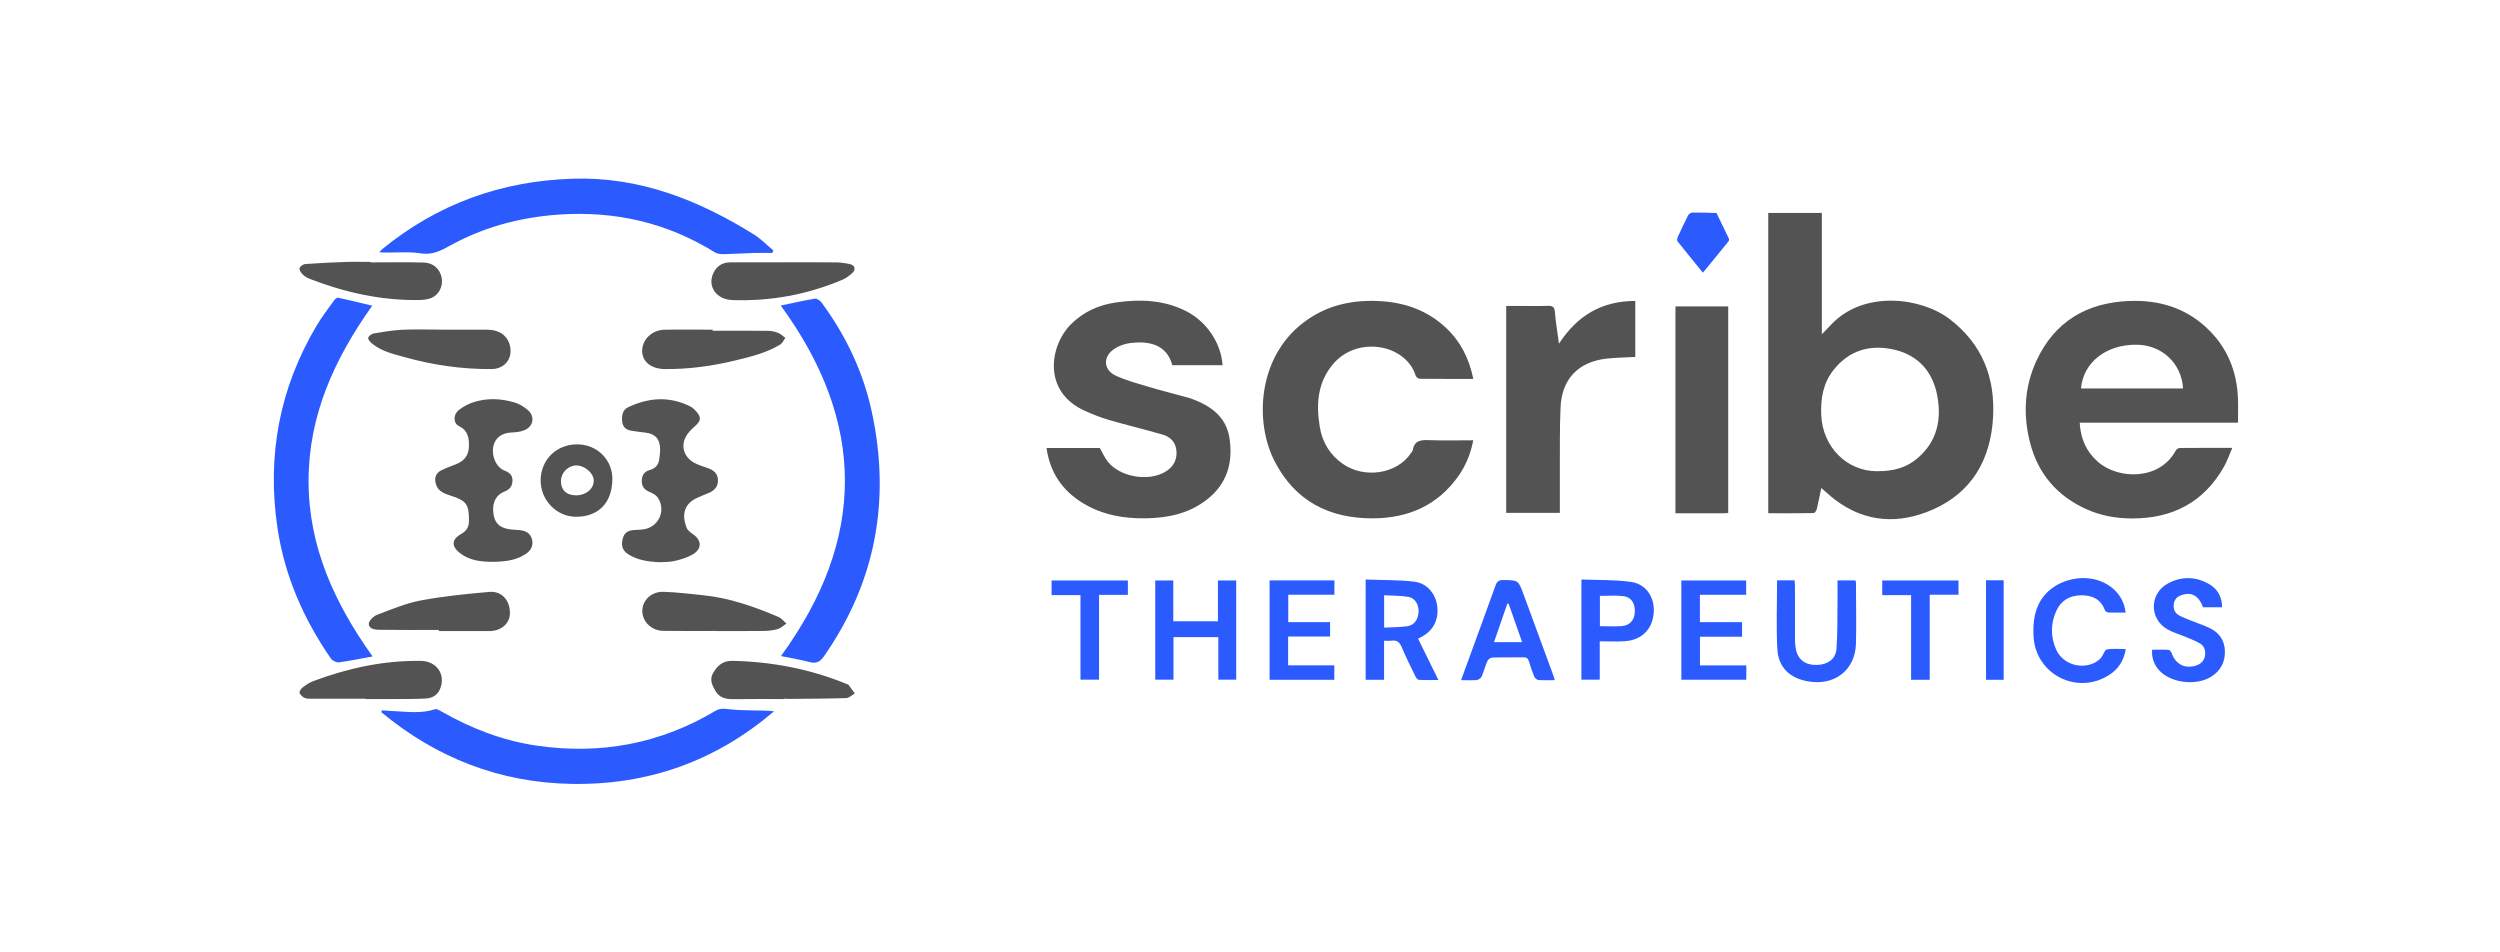 <?xml version="1.0" encoding="utf-8"?><svg width="210" height="80" viewBox="0 0 210 80" fill="none" xmlns="http://www.w3.org/2000/svg">
<path d="M152.987 40.995C152.878 41.519 152.756 42.153 152.605 42.782C152.577 42.908 152.435 43.099 152.341 43.099C151.078 43.12 149.818 43.111 148.534 43.111V17.885H153.036V28.079C153.381 27.721 153.629 27.461 153.881 27.201C156.599 24.381 161.373 24.966 163.786 26.815C166.517 28.907 167.61 31.731 167.415 35.079C167.211 38.585 165.659 41.34 162.385 42.79C159.561 44.042 156.729 43.932 154.153 41.982C153.743 41.669 153.365 41.312 152.987 40.99V40.995ZM157.643 39.581C159.082 39.593 160.15 39.272 161.056 38.504C162.718 37.098 163.112 35.25 162.726 33.222C162.352 31.244 161.162 29.866 159.179 29.387C157.148 28.899 155.344 29.387 154.003 31.097C153.138 32.198 152.926 33.49 152.983 34.855C153.101 37.582 155.169 39.577 157.643 39.581ZM174.695 35.498C174.768 36.842 175.24 37.923 176.219 38.788C177.909 40.279 181.399 40.389 182.772 37.834C182.825 37.732 182.988 37.63 183.101 37.63C184.528 37.618 185.958 37.622 187.514 37.622C187.262 38.195 187.083 38.723 186.815 39.203C185.121 42.197 182.484 43.558 179.095 43.55C177.751 43.55 176.442 43.315 175.215 42.754C172.778 41.641 171.193 39.784 170.527 37.192C169.917 34.827 170.043 32.479 171.083 30.256C172.607 27.002 175.284 25.43 178.827 25.283C181.273 25.182 183.492 25.811 185.324 27.506C187.059 29.111 187.896 31.126 187.989 33.466C188.014 34.124 187.989 34.786 187.989 35.502H174.695V35.498ZM183.378 32.633C183.252 30.524 181.61 28.985 179.498 28.956C176.926 28.924 175 30.427 174.801 32.633H183.378ZM87.908 37.63H92.385C92.617 38.033 92.799 38.476 93.092 38.825C94.124 40.064 96.419 40.458 97.829 39.662C98.5 39.284 98.877 38.715 98.825 37.911C98.772 37.139 98.317 36.692 97.622 36.493C96.127 36.066 94.615 35.701 93.12 35.266C92.438 35.067 91.775 34.799 91.125 34.506C87.522 32.889 88.196 29.009 89.935 27.262C90.999 26.193 92.291 25.612 93.754 25.405C95.781 25.117 97.772 25.19 99.645 26.141C101.364 27.014 102.571 28.818 102.697 30.679H98.475C98.004 28.887 96.427 28.635 94.989 28.81C94.465 28.871 93.896 29.078 93.482 29.395C92.625 30.045 92.73 31.093 93.709 31.548C94.542 31.934 95.44 32.182 96.322 32.446C97.5 32.796 98.695 33.1 99.881 33.425C99.93 33.438 99.974 33.45 100.019 33.466C101.652 34.063 103.001 34.953 103.282 36.838C103.586 38.894 103.058 40.67 101.36 41.982C99.869 43.136 98.126 43.505 96.289 43.538C94.424 43.571 92.637 43.266 91.012 42.291C89.252 41.234 88.196 39.707 87.908 37.626V37.63ZM123.763 31.829C122.219 31.829 120.74 31.833 119.265 31.817C119.147 31.817 118.96 31.682 118.924 31.573C118.099 28.887 113.926 28.127 111.883 30.695C110.656 32.235 110.554 34.023 110.863 35.867C111.078 37.155 111.708 38.203 112.789 38.959C114.617 40.243 117.376 39.808 118.522 38.057C118.574 37.976 118.656 37.899 118.672 37.809C118.806 36.98 119.371 36.948 120.053 36.972C121.268 37.017 122.483 36.984 123.755 36.984C123.535 38.11 123.133 39.101 122.503 39.995C120.76 42.457 118.294 43.522 115.348 43.542C111.667 43.562 108.795 42.1 107.072 38.756C105.37 35.453 105.634 30.021 109.506 27.083C111.44 25.616 113.646 25.149 116.019 25.3C118.075 25.43 119.919 26.096 121.443 27.518C122.678 28.668 123.405 30.106 123.759 31.829H123.763ZM137.361 29.984C136.52 30.033 135.724 30.037 134.936 30.126C132.583 30.398 131.198 31.829 131.088 34.193C131.003 36.038 131.039 37.886 131.027 39.735C131.019 40.836 131.027 41.937 131.027 43.079H126.521V25.698H127.671C128.451 25.698 129.231 25.718 130.007 25.69C130.406 25.673 130.576 25.767 130.613 26.206C130.678 27.055 130.824 27.9 130.954 28.871C132.502 26.482 134.578 25.279 137.365 25.279V29.984H137.361Z" fill="#535353"/>
<path d="M65.586 25.665C66.512 25.47 67.475 25.25 68.45 25.088C68.621 25.059 68.893 25.25 69.015 25.417C71.051 28.18 72.501 31.219 73.228 34.575C74.829 41.989 73.582 48.856 69.218 55.121C68.897 55.58 68.58 55.767 68.016 55.616C67.219 55.405 66.403 55.271 65.602 55.109C72.773 45.272 72.757 35.481 65.586 25.669V25.665ZM31.299 55.141C30.32 55.32 29.402 55.515 28.471 55.637C28.256 55.665 27.919 55.499 27.793 55.316C25.497 51.988 23.905 48.364 23.307 44.346C22.409 38.292 23.47 32.604 26.61 27.331C27.049 26.595 27.577 25.913 28.077 25.214C28.15 25.112 28.317 24.982 28.41 25.006C29.357 25.214 30.296 25.445 31.267 25.681C28.126 30.093 25.92 34.851 25.92 40.401C25.92 45.939 28.114 50.684 31.295 55.137L31.299 55.141ZM64.879 21.248C64.351 21.248 63.823 21.236 63.298 21.248C62.458 21.277 61.62 21.334 60.779 21.35C60.536 21.354 60.251 21.321 60.052 21.2C56.046 18.705 51.679 17.709 46.994 18.022C43.732 18.242 40.632 19.062 37.763 20.655C36.987 21.086 36.284 21.435 35.325 21.281C34.358 21.126 33.351 21.228 32.359 21.216C32.217 21.216 32.075 21.204 31.86 21.191C31.978 21.066 32.038 20.984 32.116 20.919C36.768 17.128 42.094 15.203 48.095 15.012C53.726 14.829 58.667 16.799 63.331 19.696C63.924 20.066 64.42 20.586 64.964 21.037C64.936 21.106 64.907 21.179 64.879 21.248ZM32.071 59.667C32.465 59.696 32.859 59.728 33.257 59.744C34.354 59.801 35.455 59.939 36.54 59.574C36.687 59.525 36.922 59.675 37.097 59.773C39.6 61.199 42.253 62.227 45.109 62.637C50.431 63.405 55.445 62.487 60.081 59.72C60.41 59.525 60.702 59.505 61.084 59.557C61.82 59.659 62.567 59.655 63.315 59.675C63.88 59.691 64.444 59.675 65.021 59.748C60.117 63.937 54.433 65.961 48.006 65.847C41.968 65.741 36.658 63.661 32.038 59.83L32.075 59.663L32.071 59.667Z" fill="#2B5BFF"/>
<path d="M145.17 43.087C145.048 43.099 144.922 43.115 144.796 43.115H140.738V25.738H145.17V43.087ZM41.424 47.194C40.441 47.194 39.478 47.101 38.657 46.475C37.889 45.886 37.922 45.305 38.767 44.834C39.193 44.598 39.388 44.257 39.392 43.769C39.404 42.351 39.181 42.051 37.812 41.62C37.284 41.453 36.764 41.246 36.601 40.616C36.475 40.125 36.613 39.739 37.064 39.511C37.479 39.3 37.926 39.154 38.356 38.975C38.994 38.707 39.36 38.264 39.388 37.533C39.417 36.785 39.307 36.159 38.547 35.786C38.068 35.55 38.047 34.823 38.547 34.437C38.933 34.136 39.401 33.892 39.868 33.754C40.997 33.417 42.155 33.478 43.272 33.823C43.663 33.945 44.036 34.185 44.349 34.453C44.942 34.965 44.816 35.802 44.093 36.119C43.764 36.265 43.374 36.314 43.012 36.326C42.167 36.355 41.594 36.757 41.44 37.492C41.269 38.317 41.684 39.268 42.383 39.532C42.801 39.69 43.053 39.922 43.049 40.369C43.045 40.816 42.83 41.112 42.391 41.283C41.663 41.567 41.347 42.197 41.436 43.054C41.525 43.875 41.891 44.293 42.691 44.44C43.008 44.496 43.337 44.496 43.658 44.529C44.248 44.594 44.577 44.85 44.694 45.329C44.812 45.817 44.617 46.244 44.13 46.556C43.305 47.089 42.37 47.178 41.42 47.194H41.424ZM55.286 47.223C54.429 47.174 53.6 47.056 52.853 46.609C52.329 46.296 52.166 45.923 52.288 45.342C52.398 44.809 52.67 44.57 53.222 44.525C53.56 44.496 53.909 44.509 54.234 44.431C55.425 44.139 55.941 42.762 55.23 41.77C55.083 41.567 54.811 41.425 54.563 41.323C54.137 41.149 53.909 40.872 53.909 40.405C53.909 39.918 54.124 39.601 54.596 39.475C55.059 39.349 55.311 39.044 55.376 38.585C55.416 38.297 55.453 38.008 55.449 37.715C55.441 36.87 55.031 36.432 54.198 36.338C53.812 36.295 53.427 36.243 53.044 36.184C52.621 36.115 52.316 35.887 52.268 35.436C52.211 34.945 52.268 34.441 52.759 34.209C54.486 33.389 56.245 33.263 58.001 34.148C58.196 34.246 58.362 34.425 58.512 34.591C58.927 35.062 58.87 35.359 58.399 35.778C58.09 36.05 57.773 36.358 57.59 36.72C57.176 37.541 57.489 38.418 58.313 38.873C58.679 39.072 59.089 39.19 59.487 39.333C59.951 39.499 60.288 39.775 60.308 40.3C60.333 40.832 60.048 41.185 59.573 41.392C59.215 41.547 58.85 41.677 58.5 41.847C57.399 42.376 57.289 43.326 57.667 44.31C57.749 44.529 57.98 44.716 58.187 44.858C58.951 45.37 58.988 46.101 58.187 46.573C57.724 46.845 57.176 47.003 56.648 47.125C56.213 47.227 55.746 47.198 55.295 47.227L55.286 47.223Z" fill="#535353"/>
<path d="M116.263 57.104H114.715V48.681C116.096 48.734 117.461 48.702 118.802 48.86C119.891 48.99 120.61 49.896 120.732 50.953C120.862 52.082 120.378 52.996 119.375 53.516C119.306 53.553 119.233 53.59 119.119 53.65C119.68 54.788 120.232 55.913 120.825 57.12C120.228 57.12 119.7 57.136 119.176 57.108C119.078 57.104 118.956 56.937 118.899 56.824C118.501 56.007 118.095 55.198 117.746 54.365C117.567 53.947 117.339 53.748 116.88 53.817C116.693 53.846 116.498 53.821 116.263 53.821V57.104ZM116.267 52.72C116.961 52.684 117.612 52.692 118.245 52.598C118.81 52.513 119.139 52.009 119.159 51.383C119.18 50.77 118.863 50.23 118.294 50.136C117.636 50.026 116.957 50.043 116.267 50.002V52.724V52.72ZM98.573 53.52V57.092H97.041V48.759H98.556V52.188H102.307V48.759H103.842V57.092H102.339V53.52H98.565H98.573Z" fill="#2B5BFF"/>
<path d="M59.865 27.782C61.422 27.782 62.974 27.773 64.53 27.79C64.814 27.79 65.115 27.863 65.379 27.969C65.594 28.054 65.773 28.241 65.968 28.387C65.826 28.578 65.72 28.83 65.529 28.948C64.391 29.638 63.116 29.951 61.84 30.26C59.865 30.744 57.862 31.024 55.827 31C54.722 30.987 53.966 30.402 53.942 29.525C53.917 28.546 54.746 27.717 55.823 27.696C57.168 27.672 58.517 27.692 59.861 27.692V27.782H59.865ZM36.983 27.692C38.295 27.692 39.612 27.684 40.924 27.692C41.968 27.704 42.655 28.212 42.842 29.074C43.073 30.13 42.391 30.987 41.306 31C38.791 31.024 36.337 30.662 33.916 29.98C32.977 29.716 32.026 29.5 31.254 28.858C31.104 28.732 30.905 28.521 30.929 28.383C30.954 28.237 31.202 28.046 31.372 28.013C32.164 27.879 32.965 27.741 33.769 27.7C34.838 27.648 35.91 27.688 36.979 27.688L36.983 27.692ZM65.939 22.033C67.365 22.033 68.796 22.024 70.222 22.041C70.608 22.045 71.002 22.098 71.38 22.183C71.814 22.28 71.916 22.626 71.599 22.927C71.355 23.154 71.071 23.369 70.766 23.499C67.808 24.751 64.721 25.316 61.515 25.206C60.182 25.161 59.418 24.072 59.906 22.975C60.186 22.35 60.678 22.037 61.365 22.037H65.939V22.033ZM36.865 52.915C35.212 52.915 33.558 52.927 31.904 52.903C31.531 52.899 30.994 52.862 30.978 52.403C30.97 52.151 31.372 51.761 31.669 51.647C32.876 51.188 34.09 50.676 35.35 50.436C37.239 50.079 39.165 49.892 41.087 49.721C42.139 49.628 42.83 50.408 42.834 51.493C42.838 52.362 42.111 53.008 41.103 53.012C39.689 53.016 38.279 53.012 36.865 53.012V52.915ZM31.124 22.041C32.615 22.041 34.106 22.012 35.598 22.053C36.402 22.073 36.959 22.602 37.101 23.333C37.231 24.015 36.894 24.747 36.248 25.023C35.931 25.157 35.557 25.198 35.208 25.202C32.038 25.25 29.003 24.576 26.062 23.442C25.838 23.357 25.611 23.235 25.444 23.073C25.298 22.935 25.128 22.691 25.16 22.537C25.192 22.386 25.465 22.191 25.643 22.179C26.773 22.094 27.907 22.045 29.04 22.004C29.735 21.98 30.434 22 31.128 22V22.041H31.124ZM30.722 58.692H26.147C25.956 58.692 25.741 58.7 25.578 58.619C25.408 58.534 25.213 58.367 25.164 58.201C25.132 58.079 25.286 57.847 25.42 57.746C25.704 57.534 26.005 57.327 26.334 57.205C29.243 56.124 32.233 55.466 35.354 55.515C36.54 55.531 37.304 56.429 37.077 57.514C36.93 58.213 36.504 58.635 35.772 58.676C34.818 58.729 33.859 58.713 32.904 58.721C32.177 58.725 31.445 58.721 30.718 58.721V58.688L30.722 58.692ZM60.178 53C58.687 53 57.196 53.016 55.701 52.992C54.864 52.98 54.181 52.427 54.003 51.708C53.743 50.672 54.555 49.681 55.725 49.713C56.839 49.746 57.952 49.884 59.065 49.998C61.279 50.225 63.355 50.956 65.387 51.822C65.643 51.932 65.838 52.188 66.061 52.379C65.814 52.541 65.586 52.769 65.314 52.846C64.932 52.955 64.517 52.996 64.115 53C62.803 53.016 61.486 53.008 60.174 53.008V52.996L60.178 53ZM65.879 58.721C64.469 58.721 63.059 58.709 61.649 58.729C61.011 58.737 60.455 58.648 60.101 58.046C59.817 57.559 59.573 57.071 59.914 56.506C60.276 55.901 60.739 55.495 61.507 55.511C64.814 55.58 68.007 56.185 71.075 57.437C71.148 57.469 71.242 57.49 71.29 57.547C71.469 57.774 71.632 58.014 71.802 58.249C71.562 58.388 71.327 58.631 71.083 58.639C69.466 58.692 67.845 58.692 66.228 58.709C66.114 58.709 66 58.692 65.887 58.688V58.725L65.879 58.721Z" fill="#535353"/>
<path d="M130.613 57.132C130.101 57.132 129.662 57.157 129.227 57.12C129.097 57.108 128.927 56.958 128.874 56.831C128.699 56.413 128.561 55.982 128.427 55.548C128.358 55.32 128.248 55.21 127.984 55.215C127.106 55.231 126.233 55.206 125.355 55.235C125.213 55.239 125.01 55.385 124.949 55.515C124.758 55.942 124.644 56.405 124.457 56.831C124.396 56.966 124.197 57.108 124.051 57.12C123.641 57.161 123.222 57.132 122.731 57.132C122.893 56.693 123.023 56.332 123.153 55.974C123.978 53.711 124.811 51.448 125.623 49.181C125.745 48.836 125.912 48.718 126.282 48.722C127.537 48.742 127.537 48.726 127.972 49.908C128.797 52.155 129.625 54.402 130.45 56.649C130.499 56.783 130.536 56.917 130.605 57.132H130.613ZM126.725 50.713C126.688 50.709 126.655 50.701 126.619 50.697C126.245 51.773 125.875 52.846 125.498 53.939H127.858C127.472 52.838 127.098 51.773 126.725 50.713ZM149.27 48.75H150.749C150.757 48.921 150.777 49.092 150.777 49.262C150.777 50.753 150.777 52.245 150.781 53.736C150.781 53.992 150.805 54.256 150.85 54.508C151.004 55.389 151.638 55.873 152.593 55.856C153.523 55.84 154.206 55.361 154.267 54.495C154.36 53.122 154.336 51.745 154.352 50.367C154.36 49.839 154.352 49.307 154.352 48.755H155.847C155.872 48.819 155.9 48.864 155.9 48.909C155.9 50.627 155.945 52.346 155.9 54.065C155.839 56.303 154.092 57.64 151.845 57.23C150.338 56.958 149.379 56.056 149.298 54.532C149.196 52.626 149.274 50.713 149.274 48.746L149.27 48.75ZM178.567 51.456C178.051 51.456 177.568 51.468 177.084 51.448C176.987 51.444 176.845 51.339 176.808 51.249C176.463 50.315 175.727 49.998 174.813 50.006C173.85 50.014 173.111 50.449 172.721 51.334C172.245 52.407 172.241 53.516 172.729 54.589C173.285 55.808 174.894 56.287 176.056 55.609C176.223 55.511 176.381 55.385 176.499 55.239C176.678 55.015 176.78 54.597 176.975 54.556C177.466 54.459 177.994 54.524 178.563 54.524C178.401 55.495 177.946 56.202 177.17 56.697C174.5 58.416 171.022 56.669 170.823 53.516C170.766 52.602 170.823 51.708 171.205 50.851C172.241 48.515 175.674 47.783 177.568 49.51C178.124 50.018 178.449 50.656 178.559 51.46L178.567 51.456ZM186.652 51.013H185.056C184.71 50.059 184.105 49.705 183.28 49.977C182.919 50.095 182.659 50.315 182.602 50.721C182.545 51.131 182.663 51.477 183.024 51.68C183.345 51.858 183.699 51.989 184.044 52.127C184.552 52.334 185.08 52.505 185.576 52.736C186.413 53.126 186.88 53.792 186.892 54.727C186.904 55.637 186.522 56.356 185.738 56.844C184.393 57.677 182.143 57.339 181.245 56.161C180.899 55.71 180.733 55.202 180.777 54.577C181.257 54.577 181.708 54.56 182.159 54.589C182.252 54.593 182.382 54.743 182.419 54.853C182.732 55.795 183.548 56.218 184.491 55.897C184.885 55.763 185.161 55.499 185.222 55.068C185.279 54.654 185.169 54.268 184.804 54.053C184.418 53.825 183.987 53.666 183.573 53.492C183.065 53.276 182.525 53.13 182.053 52.858C180.521 51.972 180.546 49.851 182.11 49.01C183.256 48.393 184.454 48.413 185.592 49.08C186.299 49.494 186.648 50.148 186.656 51.017L186.652 51.013ZM112.082 57.104H106.646V48.755H112.09V49.957H108.214V52.257H111.728V53.467H108.202V55.889H112.082V57.108V57.104ZM146.332 52.261V53.484H142.797V55.893H146.69V57.096H141.233V48.758H146.677V49.965H142.793V52.261H146.332ZM134.379 53.87V57.092H132.839V48.677C134.245 48.734 135.643 48.689 137.012 48.88C138.288 49.059 139.015 50.201 138.913 51.481C138.804 52.862 137.91 53.76 136.492 53.861C135.817 53.91 135.135 53.87 134.383 53.87H134.379ZM134.395 52.598C135.045 52.598 135.647 52.635 136.236 52.59C136.922 52.533 137.3 52.078 137.325 51.391C137.353 50.656 137.02 50.148 136.333 50.071C135.699 50.002 135.053 50.055 134.391 50.055V52.598H134.395Z" fill="#2B5BFF"/>
<path d="M51.439 40.243C51.423 42.237 50.269 43.424 48.359 43.408C46.742 43.395 45.401 42.002 45.414 40.34C45.426 38.609 46.746 37.317 48.497 37.325C50.155 37.334 51.451 38.617 51.439 40.243ZM48.424 41.608C49.241 41.6 49.895 41.035 49.875 40.352C49.858 39.727 49.087 39.077 48.376 39.097C47.713 39.113 47.128 39.718 47.12 40.393C47.112 41.169 47.591 41.616 48.424 41.608Z" fill="#535353"/>
<path d="M158.107 48.757H164.514V49.956H162.096V57.103H160.532V49.992H158.107V48.757ZM94.741 48.761V49.968H92.32V57.09H90.76V49.989H88.334V48.761H94.741ZM143.045 22.909C142.29 21.979 141.591 21.13 140.912 20.268C140.855 20.199 140.88 20.024 140.924 19.927C141.205 19.309 141.489 18.696 141.802 18.091C141.859 17.977 142.034 17.859 142.156 17.855C142.834 17.847 143.508 17.875 144.187 17.892C144.532 18.602 144.882 19.314 145.219 20.029C145.251 20.098 145.235 20.228 145.186 20.285C144.5 21.138 143.801 21.983 143.045 22.905V22.909ZM166.826 48.745H168.308V57.103H166.826V48.745Z" fill="#2B5BFF"/>
</svg>
